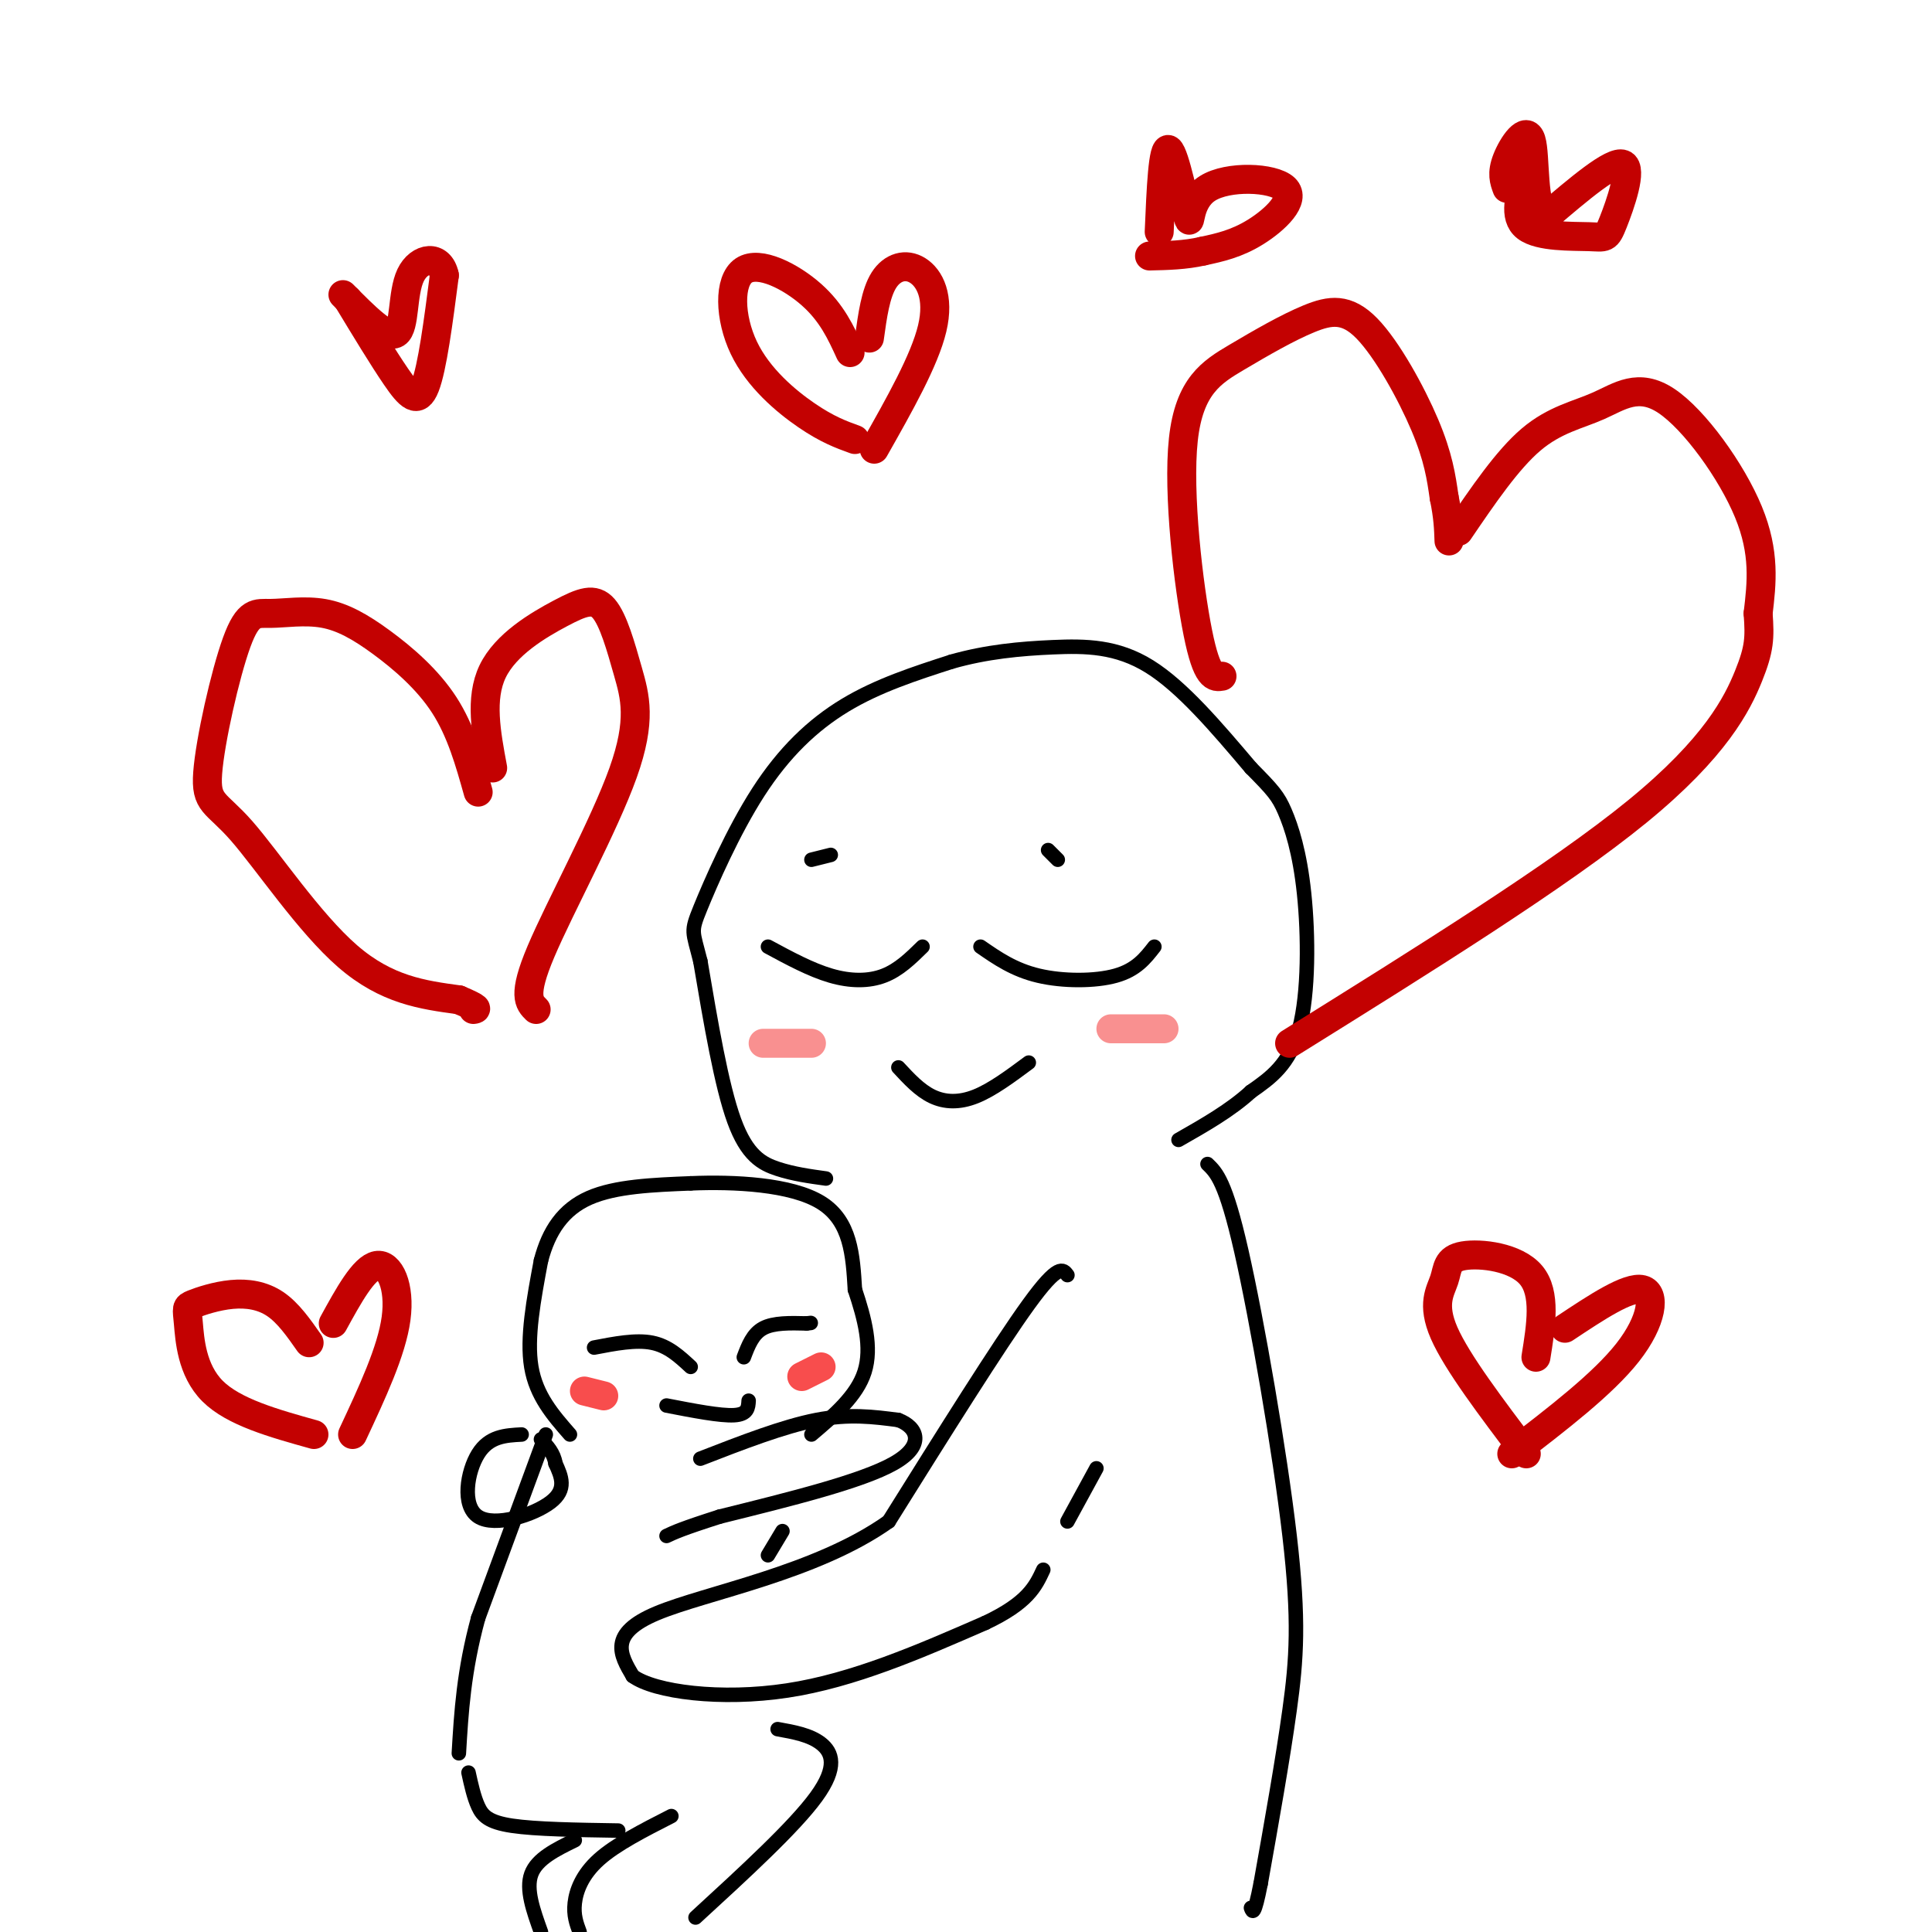 <svg viewBox='0 0 400 400' version='1.1' xmlns='http://www.w3.org/2000/svg' xmlns:xlink='http://www.w3.org/1999/xlink'><g fill='none' stroke='rgb(0,0,0)' stroke-width='3' stroke-linecap='round' stroke-linejoin='round'><path d='M171,244c-3.378,-0.467 -6.756,-0.933 -10,-2c-3.244,-1.067 -6.356,-2.733 -9,-10c-2.644,-7.267 -4.822,-20.133 -7,-33'/><path d='M145,199c-1.593,-6.400 -2.077,-5.901 0,-11c2.077,-5.099 6.713,-15.796 12,-24c5.287,-8.204 11.225,-13.915 18,-18c6.775,-4.085 14.388,-6.542 22,-9'/><path d='M197,137c7.214,-2.060 14.250,-2.708 21,-3c6.750,-0.292 13.214,-0.226 20,4c6.786,4.226 13.893,12.613 21,21'/><path d='M259,159c4.608,4.662 5.627,5.817 7,9c1.373,3.183 3.100,8.396 4,17c0.900,8.604 0.971,20.601 -1,28c-1.971,7.399 -5.986,10.199 -10,13'/><path d='M259,226c-4.167,3.833 -9.583,6.917 -15,10'/><path d='M159,196c4.444,2.400 8.889,4.800 13,6c4.111,1.200 7.889,1.200 11,0c3.111,-1.200 5.556,-3.600 8,-6'/><path d='M203,196c3.467,2.400 6.933,4.800 12,6c5.067,1.200 11.733,1.200 16,0c4.267,-1.200 6.133,-3.600 8,-6'/><path d='M186,221c2.200,2.378 4.400,4.756 7,6c2.600,1.244 5.600,1.356 9,0c3.400,-1.356 7.200,-4.178 11,-7'/><path d='M221,264c-0.917,-1.250 -1.833,-2.500 -8,6c-6.167,8.500 -17.583,26.750 -29,45'/><path d='M184,315c-14.956,10.644 -37.844,14.756 -48,19c-10.156,4.244 -7.578,8.622 -5,13'/><path d='M131,347c4.511,3.311 18.289,5.089 32,3c13.711,-2.089 27.356,-8.044 41,-14'/><path d='M204,336c8.833,-4.167 10.417,-7.583 12,-11'/><path d='M221,315c0.000,0.000 6.000,-11.000 6,-11'/><path d='M250,241c1.863,1.792 3.726,3.583 7,18c3.274,14.417 7.958,41.458 10,59c2.042,17.542 1.440,25.583 0,36c-1.440,10.417 -3.720,23.208 -6,36'/><path d='M261,390c-1.333,6.833 -1.667,5.917 -2,5'/><path d='M118,297c-3.500,-4.000 -7.000,-8.000 -8,-14c-1.000,-6.000 0.500,-14.000 2,-22'/><path d='M112,261c1.600,-6.178 4.600,-10.622 10,-13c5.400,-2.378 13.200,-2.689 21,-3'/><path d='M143,245c8.956,-0.378 20.844,0.178 27,4c6.156,3.822 6.578,10.911 7,18'/><path d='M177,267c2.022,6.000 3.578,12.000 2,17c-1.578,5.000 -6.289,9.000 -11,13'/><path d='M123,279c4.333,-0.833 8.667,-1.667 12,-1c3.333,0.667 5.667,2.833 8,5'/><path d='M154,281c0.917,-2.417 1.833,-4.833 4,-6c2.167,-1.167 5.583,-1.083 9,-1'/><path d='M167,274c1.500,-0.167 0.750,-0.083 0,0'/><path d='M138,291c5.583,1.083 11.167,2.167 14,2c2.833,-0.167 2.917,-1.583 3,-3'/><path d='M145,302c8.583,-3.333 17.167,-6.667 24,-8c6.833,-1.333 11.917,-0.667 17,0'/><path d='M186,294c4.022,1.511 5.578,5.289 -1,9c-6.578,3.711 -21.289,7.356 -36,11'/><path d='M149,314c-7.833,2.500 -9.417,3.250 -11,4'/><path d='M113,297c0.000,0.000 -14.000,38.000 -14,38'/><path d='M99,335c-3.000,11.000 -3.500,19.500 -4,28'/><path d='M162,317c0.000,0.000 -3.000,5.000 -3,5'/><path d='M108,297c-3.363,0.179 -6.726,0.357 -9,4c-2.274,3.643 -3.458,10.750 0,13c3.458,2.250 11.560,-0.357 15,-3c3.440,-2.643 2.220,-5.321 1,-8'/><path d='M115,303c-0.333,-2.167 -1.667,-3.583 -3,-5'/><path d='M97,367c0.556,2.533 1.111,5.067 2,7c0.889,1.933 2.111,3.267 7,4c4.889,0.733 13.444,0.867 22,1'/><path d='M161,358c3.356,0.600 6.711,1.200 9,3c2.289,1.800 3.511,4.800 -1,11c-4.511,6.200 -14.756,15.600 -25,25'/><path d='M139,376c-5.756,2.933 -11.511,5.867 -15,9c-3.489,3.133 -4.711,6.467 -5,9c-0.289,2.533 0.356,4.267 1,6'/><path d='M119,381c-3.917,1.917 -7.833,3.833 -9,7c-1.167,3.167 0.417,7.583 2,12'/><path d='M168,178c0.000,0.000 4.000,-1.000 4,-1'/><path d='M217,176c0.000,0.000 2.000,2.000 2,2'/></g>
<g fill='none' stroke='rgb(248,77,77)' stroke-width='6' stroke-linecap='round' stroke-linejoin='round'><path d='M121,288c0.000,0.000 4.000,1.000 4,1'/><path d='M166,285c0.000,0.000 4.000,-2.000 4,-2'/></g>
<g fill='none' stroke='rgb(249,144,144)' stroke-width='6' stroke-linecap='round' stroke-linejoin='round'><path d='M158,216c0.000,0.000 10.000,0.000 10,0'/><path d='M230,213c0.000,0.000 11.000,0.000 11,0'/></g>
<g fill='none' stroke='rgb(195,1,1)' stroke-width='6' stroke-linecap='round' stroke-linejoin='round'><path d='M253,140c-1.542,0.270 -3.084,0.540 -5,-9c-1.916,-9.540 -4.206,-28.889 -3,-40c1.206,-11.111 5.909,-13.983 11,-17c5.091,-3.017 10.571,-6.180 15,-8c4.429,-1.820 7.808,-2.298 12,2c4.192,4.298 9.198,13.371 12,20c2.802,6.629 3.401,10.815 4,15'/><path d='M299,103c0.833,4.000 0.917,6.500 1,9'/><path d='M302,110c5.046,-7.418 10.093,-14.836 15,-19c4.907,-4.164 9.676,-5.075 14,-7c4.324,-1.925 8.203,-4.864 14,-1c5.797,3.864 13.514,14.533 17,23c3.486,8.467 2.743,14.734 2,21'/><path d='M364,127c0.369,5.095 0.292,7.333 -2,13c-2.292,5.667 -6.798,14.762 -23,28c-16.202,13.238 -44.101,30.619 -72,48'/><path d='M99,164c-1.772,-6.319 -3.545,-12.639 -7,-18c-3.455,-5.361 -8.593,-9.765 -13,-13c-4.407,-3.235 -8.082,-5.303 -12,-6c-3.918,-0.697 -8.079,-0.024 -11,0c-2.921,0.024 -4.603,-0.601 -7,6c-2.397,6.601 -5.508,20.429 -6,27c-0.492,6.571 1.637,5.884 7,12c5.363,6.116 13.961,19.033 22,26c8.039,6.967 15.520,7.983 23,9'/><path d='M95,207c4.333,1.833 3.667,1.917 3,2'/><path d='M102,159c-1.346,-7.204 -2.691,-14.408 0,-20c2.691,-5.592 9.419,-9.571 14,-12c4.581,-2.429 7.015,-3.308 9,-1c1.985,2.308 3.522,7.804 5,13c1.478,5.196 2.898,10.091 -1,21c-3.898,10.909 -13.114,27.831 -17,37c-3.886,9.169 -2.443,10.584 -1,12'/><path d='M176,73c-1.884,-4.124 -3.767,-8.249 -8,-12c-4.233,-3.751 -10.815,-7.129 -14,-5c-3.185,2.129 -2.973,9.766 0,16c2.973,6.234 8.707,11.067 13,14c4.293,2.933 7.147,3.967 10,5'/><path d='M180,70c0.637,-4.637 1.274,-9.274 3,-12c1.726,-2.726 4.542,-3.542 7,-2c2.458,1.542 4.560,5.440 3,12c-1.560,6.560 -6.780,15.780 -12,25'/><path d='M318,281c1.069,-6.628 2.137,-13.257 -1,-17c-3.137,-3.743 -10.480,-4.601 -14,-4c-3.520,0.601 -3.217,2.662 -4,5c-0.783,2.338 -2.652,4.954 0,11c2.652,6.046 9.826,15.523 17,25'/><path d='M324,275c6.556,-4.356 13.111,-8.711 16,-8c2.889,0.711 2.111,6.489 -3,13c-5.111,6.511 -14.556,13.756 -24,21'/><path d='M64,278c-2.172,-3.100 -4.344,-6.201 -7,-8c-2.656,-1.799 -5.794,-2.297 -9,-2c-3.206,0.297 -6.478,1.389 -8,2c-1.522,0.611 -1.294,0.741 -1,4c0.294,3.259 0.656,9.645 5,14c4.344,4.355 12.672,6.677 21,9'/><path d='M69,274c3.156,-5.756 6.311,-11.511 9,-12c2.689,-0.489 4.911,4.289 4,11c-0.911,6.711 -4.956,15.356 -9,24'/><path d='M72,62c3.644,6.022 7.289,12.044 10,16c2.711,3.956 4.489,5.844 6,2c1.511,-3.844 2.756,-13.422 4,-23'/><path d='M92,57c-0.917,-4.369 -5.208,-3.792 -7,0c-1.792,3.792 -1.083,10.798 -3,12c-1.917,1.202 -6.458,-3.399 -11,-8'/><path d='M240,48c0.376,-8.935 0.751,-17.870 2,-17c1.249,0.870 3.371,11.545 4,14c0.629,2.455 -0.233,-3.311 4,-6c4.233,-2.689 13.563,-2.301 16,0c2.437,2.301 -2.018,6.515 -6,9c-3.982,2.485 -7.491,3.243 -11,4'/><path d='M249,52c-3.667,0.833 -7.333,0.917 -11,1'/><path d='M316,36c-1.362,4.445 -2.724,8.890 0,11c2.724,2.110 9.534,1.885 13,2c3.466,0.115 3.587,0.569 5,-3c1.413,-3.569 4.118,-11.163 2,-12c-2.118,-0.837 -9.059,5.081 -16,11'/><path d='M320,45c-2.857,-2.083 -2.000,-12.792 -3,-16c-1.000,-3.208 -3.857,1.083 -5,4c-1.143,2.917 -0.571,4.458 0,6'/></g>
</svg>